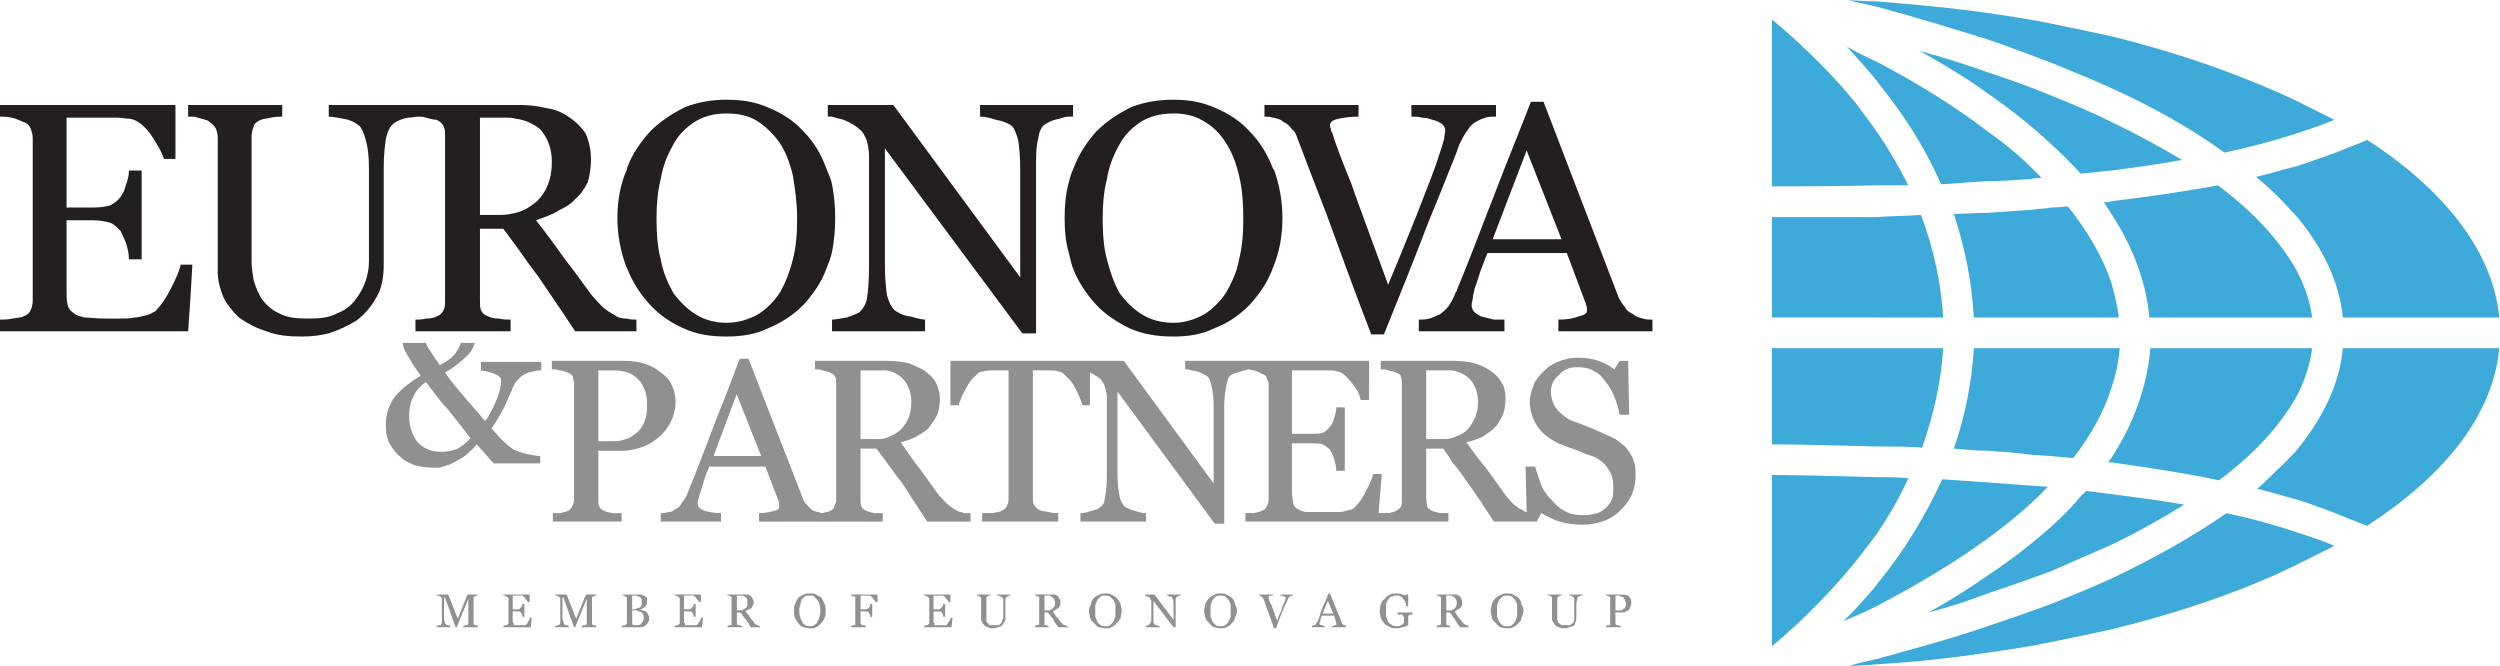 <?xml version="1.0" encoding="UTF-8" standalone="no"?>
<svg
   xmlns:dc="http://purl.org/dc/elements/1.1/"
   xmlns:cc="http://creativecommons.org/ns#"
   xmlns:rdf="http://www.w3.org/1999/02/22-rdf-syntax-ns#"
   xmlns:svg="http://www.w3.org/2000/svg"
   xmlns="http://www.w3.org/2000/svg"
   xmlns:sodipodi="http://sodipodi.sourceforge.net/DTD/sodipodi-0.dtd"
   xmlns:inkscape="http://www.inkscape.org/namespaces/inkscape"
   inkscape:version="1.0 (4035a4fb49, 2020-05-01)"
   sodipodi:docname="enp-color.svg"
   viewBox="0 0 697.701 185.936"
   height="185.936"
   width="697.701"
   xml:space="preserve"
   id="svg1598"
   version="1.1"><defs
     id="defs1602"><clipPath
       id="clipPath1614"
       clipPathUnits="userSpaceOnUse"><path
         id="path1612"
         d="M 0,0 H 595.276 V 419.528 H 0 Z" /></clipPath></defs><sodipodi:namedview
     inkscape:current-layer="g1606"
     inkscape:window-maximized="0"
     inkscape:window-y="0"
     inkscape:window-x="0"
     inkscape:cy="89.195987"
     inkscape:cx="348.85068"
     inkscape:zoom="1.7853063"
     showgrid="false"
     id="namedview1600"
     inkscape:window-height="1363"
     inkscape:window-width="2338"
     inkscape:pageshadow="2"
     inkscape:pageopacity="0"
     guidetolerance="10"
     gridtolerance="10"
     objecttolerance="10"
     borderopacity="1"
     bordercolor="#666666"
     pagecolor="#ffffff" /><g
     transform="matrix(1.333,0,0,-1.333,-48,368.881)"
     inkscape:label="ENG_partners"
     inkscape:groupmode="layer"
     id="g1606"><g
       id="g1608"><g
         clip-path="url(#clipPath1614)"
         id="g1610"><path
           id="path1616"
           style="fill:#231f20;fill-opacity:1;fill-rule:nonzero;stroke:none"
           d="m 348.77,209.813 h 2.213 v -2.435 h -2.213 z m 0,13.945 h 15.272 l 3.986,-10.626 c 0,-0.221 0.22,-0.442 0.22,-0.884 v -0.665 c 0,-0.442 -0.663,-0.886 -1.771,-1.107 -1.106,-0.443 -2.435,-0.663 -4.205,-0.663 v -2.435 h 19.7 v 2.435 c -0.664,0 -1.327,0 -1.992,0.22 -0.886,0.222 -1.549,0.443 -1.992,0.886 -0.886,0.443 -1.549,0.886 -1.772,1.549 -0.442,0.443 -0.884,1.108 -1.326,1.994 l -15.718,40.949 h -2.655 c -2.214,-5.755 -4.87,-12.175 -7.747,-19.701 v -8.41 l 6.861,17.929 7.305,-18.593 H 348.77 Z m 0,30.988 h 0.443 v -2.435 h -0.443 z m 0,0 v -2.435 c -0.443,0 -1.107,0 -1.772,-0.22 -0.885,-0.222 -1.549,-0.664 -1.992,-0.886 -0.885,-0.443 -1.328,-1.106 -1.771,-1.77 -0.664,-0.885 -1.106,-1.771 -1.549,-2.657 -0.221,-0.443 -0.443,-1.108 -0.664,-1.771 v 9.739 z m 0,-19.036 v -8.41 l -0.223,-0.664 h 0.223 v -2.878 h -1.329 c -0.663,-1.551 -1.106,-2.877 -1.549,-3.985 -0.443,-1.327 -0.664,-2.213 -1.106,-3.321 -0.223,-0.885 -0.443,-1.77 -0.443,-2.435 -0.222,-0.441 -0.222,-0.885 -0.222,-1.327 0,-0.885 0.665,-1.549 1.992,-2.214 0.885,-0.221 1.771,-0.443 2.657,-0.663 v -2.435 h -7.748 v 8.633 c 2.435,5.755 4.87,12.395 7.748,19.699 m -7.748,19.036 v -9.739 c -1.328,-3.321 -3.32,-8.411 -5.976,-14.83 -2.877,-7.527 -5.977,-15.274 -9.298,-23.464 h -2.655 c -3.321,8.633 -6.419,17.045 -9.297,25.013 -3.1,7.97 -5.092,13.281 -6.198,16.159 -0.221,0.665 -0.443,1.328 -1.106,1.771 -0.443,0.663 -0.886,1.106 -1.772,1.549 -0.443,0.443 -1.106,0.664 -1.992,0.886 h -0.22 v 2.655 h 17.928 v -2.435 c -1.77,0 -3.099,-0.22 -4.205,-0.442 -1.106,-0.221 -1.771,-0.664 -1.771,-1.329 0,-0.221 0,-0.441 0.222,-0.884 0,-0.221 0,-0.443 0.22,-0.664 0.664,-2.214 1.992,-5.756 3.984,-10.626 1.772,-5.091 4.427,-12.173 7.748,-21.249 1.771,4.206 3.763,9.076 5.977,14.609 2.213,5.756 3.762,9.519 4.427,11.732 0.664,1.992 1.107,3.32 1.327,4.206 0,0.663 0.222,1.328 0.222,1.771 0,0.441 -0.222,0.884 -0.663,1.327 -0.665,0.443 -1.108,0.665 -1.994,0.886 -0.663,0.221 -1.327,0.443 -2.212,0.443 -0.664,0.22 -1.549,0.22 -2.215,0.22 v 2.435 z m 0,-38.735 c 0,-0.222 0,-0.222 -0.222,-0.444 -0.441,-1.105 -0.884,-1.991 -1.327,-2.656 -0.443,-0.663 -1.108,-1.328 -1.992,-1.992 -0.665,-0.222 -1.328,-0.664 -2.214,-0.886 -0.886,-0.22 -1.549,-0.22 -2.213,-0.22 v -2.435 h 7.968 z m -38.514,4.647 v 0 c 1.326,3.1 1.992,6.642 1.992,10.405 0,3.762 -0.666,7.082 -1.772,10.182 0,0 -0.22,0 -0.22,0.221 z m 0,34.088 v -2.655 c -0.665,0.22 -1.108,0.22 -1.772,0.22 v 2.435 z m 0,-13.28 c -1.108,2.877 -2.658,5.534 -4.87,7.747 -1.994,2.214 -4.428,3.762 -7.084,4.87 -2.878,1.328 -5.755,1.77 -8.854,1.77 v -2.878 c 2.213,0 4.427,-0.441 6.197,-1.548 1.994,-1.108 3.543,-2.657 4.649,-4.427 1.329,-1.993 2.214,-4.206 2.878,-7.083 0.663,-2.658 0.885,-5.756 0.885,-8.854 0,-3.321 -0.222,-5.978 -0.885,-8.633 -0.443,-2.657 -1.549,-4.87 -2.657,-6.863 -1.327,-1.991 -2.876,-3.54 -4.648,-4.648 -1.992,-1.106 -4.206,-1.771 -6.419,-1.771 v -2.877 c 3.099,0 5.976,0.442 8.632,1.77 2.878,1.107 5.092,2.656 7.306,4.87 1.992,2.214 3.762,4.649 4.87,7.747 z M 281.7,255.853 v -2.878 c -2.877,0 -5.092,-0.664 -6.861,-1.77 -1.994,-1.329 -3.543,-2.878 -4.649,-5.09 -1.107,-1.994 -1.992,-4.207 -2.435,-6.863 -0.664,-2.656 -0.886,-5.312 -0.886,-8.189 0,-3.321 0.222,-6.198 0.886,-8.633 0.663,-2.657 1.549,-5.092 2.655,-7.084 1.329,-1.77 2.878,-3.319 4.649,-4.427 1.772,-1.106 3.984,-1.771 6.641,-1.771 v -2.877 c -3.32,0 -6.42,0.442 -9.296,1.77 -2.657,1.329 -5.092,2.878 -7.084,5.091 -1.992,2.214 -3.763,4.869 -4.87,7.969 -0.222,0.886 -0.443,1.77 -0.663,2.657 v 14.83 c 0.22,0.886 0.441,1.771 0.884,2.657 1.108,3.098 2.877,5.755 4.87,7.968 2.214,2.214 4.649,3.762 7.304,5.092 2.878,1.106 5.755,1.548 8.855,1.548 m -21.913,-3.542 h 0.884 v 2.435 h -0.884 z m 0,2.435 v -2.435 c -0.665,0 -1.329,-0.22 -1.994,-0.442 -1.327,-0.221 -2.213,-0.664 -2.876,-1.107 -0.886,-0.443 -1.328,-1.549 -1.551,-3.098 -0.442,-1.549 -0.442,-3.543 -0.442,-5.978 v -34.751 h -2.877 l -28.776,38.735 v -24.347 c 0,-2.877 0.222,-4.871 0.442,-6.42 0.443,-1.549 0.886,-2.435 1.549,-3.098 0.665,-0.443 1.551,-1.108 3.321,-1.329 1.549,-0.443 2.657,-0.663 3.1,-0.663 v -2.435 h -19.48 v 2.435 c 0.665,0 1.55,0.22 3.099,0.442 1.329,0.442 2.213,0.886 2.656,1.107 0.665,0.665 1.329,1.549 1.549,2.877 0.222,1.328 0.443,3.542 0.443,6.642 v 23.24 c 0,1.108 -0.221,2.214 -0.443,3.1 -0.441,1.106 -0.884,1.992 -1.549,2.435 -0.664,0.663 -1.77,1.327 -3.321,1.992 -0.884,0.221 -1.769,0.443 -2.434,0.663 v 2.435 h 12.839 l 26.562,-36.08 v 22.579 c 0,2.656 -0.222,4.87 -0.442,6.197 -0.443,1.55 -0.886,2.657 -1.551,3.098 -0.664,0.443 -1.77,0.887 -3.099,1.108 -1.328,0.443 -2.434,0.663 -3.32,0.663 v 2.435 z m 0,-16.158 c -0.665,-2.435 -0.886,-4.87 -0.886,-7.525 0,-2.657 0.221,-5.092 0.886,-7.305 z m -49.584,-14.609 c 0.442,2.214 0.665,4.648 0.665,7.084 0,2.435 -0.223,4.868 -0.665,7.082 z m 0,28.332 h -0.884 v 2.435 h 0.884 z m 0,-14.166 c -0.221,1.107 -0.664,1.992 -1.107,3.1 -1.106,3.098 -2.655,5.755 -4.87,7.968 -1.991,2.214 -4.426,3.762 -7.082,4.87 -2.877,1.328 -5.755,1.77 -9.076,1.77 v -2.878 c 2.435,0 4.648,-0.441 6.419,-1.548 1.771,-1.108 3.321,-2.657 4.649,-4.427 1.327,-1.993 2.213,-4.206 2.878,-7.083 0.441,-2.658 0.884,-5.756 0.884,-8.854 0,-3.321 -0.221,-5.978 -0.884,-8.633 -0.665,-2.657 -1.551,-4.87 -2.657,-6.863 -1.329,-1.991 -2.878,-3.54 -4.648,-4.648 -1.993,-1.106 -4.206,-1.771 -6.641,-1.771 v -2.877 c 3.099,0 6.199,0.442 8.854,1.77 2.657,1.107 5.092,2.656 7.304,4.87 1.993,2.214 3.764,4.649 4.87,7.747 0.443,1.108 0.886,2.213 1.107,3.321 z m -40.95,-30.767 h -1.992 v 2.655 c 0.663,-0.22 1.328,-0.22 1.992,-0.22 z m 18.815,48.475 v 0 c -2.877,0 -5.755,-0.442 -8.633,-1.548 -2.655,-1.33 -5.09,-2.878 -7.304,-5.092 -1.992,-2.213 -3.764,-4.647 -4.87,-7.747 v -20.808 c 1.106,-2.877 2.656,-5.312 4.649,-7.526 1.992,-2.213 4.205,-3.762 7.082,-5.091 2.878,-1.328 5.756,-1.77 9.076,-1.77 v 2.877 c -2.435,0 -4.649,0.665 -6.419,1.771 -1.771,1.108 -3.32,2.657 -4.649,4.427 -1.106,1.992 -2.214,4.427 -2.655,7.084 -0.665,2.435 -0.886,5.312 -0.886,8.633 0,2.877 0.221,5.533 0.886,8.189 0.441,2.656 1.327,4.869 2.435,6.863 1.106,2.212 2.655,3.761 4.647,5.09 1.772,1.106 3.984,1.77 6.641,1.77 z m -20.807,-48.475 h -10.846 c -2.877,4.427 -5.534,8.189 -7.747,11.51 -1.551,1.993 -3.1,4.205 -4.649,6.418 v 6.863 c 1.771,0.443 3.098,1.329 4.427,2.435 1.992,1.992 3.1,4.648 3.1,8.19 0,2.876 -0.886,5.091 -2.435,6.862 -1.329,1.106 -3.1,1.992 -5.092,2.213 v 2.877 h 0.885 c 1.993,0 3.764,-0.221 5.534,-0.663 1.771,-0.221 3.32,-0.886 4.869,-1.992 1.329,-0.886 2.435,-1.992 3.321,-3.321 0.665,-1.549 1.106,-3.32 1.106,-5.312 0,-1.772 -0.22,-3.321 -0.663,-4.87 -0.664,-1.329 -1.549,-2.657 -2.656,-3.541 -0.885,-1.107 -2.214,-1.772 -3.542,-2.435 -1.327,-0.886 -2.878,-1.328 -4.648,-1.993 2.435,-3.099 4.205,-5.534 5.755,-7.748 1.55,-1.99 3.542,-4.648 5.754,-7.746 1.108,-1.328 1.994,-2.214 2.657,-2.877 0.886,-0.665 1.549,-1.107 2.435,-1.551 0.443,-0.442 1.329,-0.664 2.214,-0.664 h 0.221 z m 0,34.088 v -0.221 c -1.328,-2.879 -1.992,-6.42 -1.992,-10.182 0,-3.543 0.664,-6.863 1.771,-9.962 0,-0.22 0.221,-0.22 0.221,-0.443 z m -23.242,-16.16 c -0.886,1.108 -1.771,2.436 -2.656,3.543 h -4.869 v -15.052 c 0,-0.886 0,-1.549 0.22,-1.992 0.221,-0.664 0.886,-1.108 1.55,-1.329 0.442,-0.221 1.107,-0.443 2.214,-0.443 0.885,-0.22 1.77,-0.22 2.435,-0.22 v -2.435 h -19.922 v 2.435 c 0.443,0 1.327,0 2.213,0.22 1.108,0 1.771,0.222 2.214,0.443 0.663,0.221 1.106,0.665 1.328,1.107 0.443,0.665 0.443,1.328 0.443,2.214 v 34.308 c 0,0.887 0,1.551 -0.222,1.994 -0.221,0.663 -0.664,1.106 -1.549,1.549 -0.665,0 -1.329,0.221 -2.214,0.443 -0.664,0.22 -1.107,0.22 -1.77,0.22 -0.443,0 -1.108,-0.22 -1.992,-0.22 -1.329,-0.222 -2.214,-0.664 -2.878,-1.108 -0.886,-0.664 -1.328,-1.548 -1.771,-3.319 -0.221,-1.549 -0.443,-3.543 -0.443,-5.756 v -20.585 c 0,-2.657 -0.443,-5.091 -1.549,-6.861 -1.107,-1.994 -2.435,-3.543 -4.206,-4.872 -1.77,-1.106 -3.764,-1.991 -5.756,-2.655 -1.77,-0.443 -3.762,-0.664 -5.533,-0.664 -2.878,0 -5.312,0.221 -7.527,1.107 -2.212,0.663 -4.204,1.77 -5.754,2.877 -1.328,1.328 -2.657,2.877 -3.32,4.427 -0.665,1.77 -1.108,3.319 -1.108,5.091 v 28.112 c 0,0.885 -0.22,1.55 -0.441,1.991 -0.222,0.443 -0.665,0.886 -1.551,1.551 -0.443,0.221 -1.327,0.442 -2.213,0.664 -0.443,0.22 -1.106,0.22 -1.549,0.22 v 2.435 H 95.1 v -2.435 c -0.664,0 -1.327,0 -2.435,-0.22 -0.886,-0.222 -1.549,-0.222 -1.992,-0.443 -0.663,-0.221 -1.328,-0.665 -1.549,-1.329 -0.221,-0.663 -0.443,-1.327 -0.443,-1.992 v -26.34 c 0,-1.329 0.222,-2.656 0.443,-3.986 0.443,-1.327 0.886,-2.655 1.771,-3.984 0.884,-1.106 1.992,-2.212 3.541,-2.876 1.549,-0.886 3.542,-1.108 6.198,-1.108 2.435,0 4.427,0.222 5.977,1.108 1.771,0.664 3.098,1.77 3.984,3.098 0.885,1.107 1.549,2.435 1.992,3.762 0.443,1.33 0.664,2.657 0.664,3.986 v 19.479 c 0,2.435 -0.221,4.426 -0.664,5.976 -0.443,1.55 -0.885,2.657 -1.55,3.098 -0.885,0.665 -1.771,1.108 -3.098,1.329 -1.328,0.222 -2.435,0.442 -3.1,0.442 v 2.435 h 18.152 1.106 19.922 v -2.877 c -0.664,0.222 -1.329,0.222 -1.992,0.222 h -5.533 v -20.365 h 4.204 c 1.329,0 2.215,0.221 3.321,0.443 z m -68.176,-11.509 0.443,7.526 h -0.443 z m 0,38.514 H 75.4 v 2.435 h 0.443 z m 0,-30.988 h -1.992 c -0.222,-1.107 -0.886,-2.657 -1.993,-4.871 -1.107,-2.213 -2.213,-3.762 -3.319,-4.869 -0.443,-0.221 -1.108,-0.664 -1.994,-0.886 -0.884,-0.221 -1.77,-0.442 -2.435,-0.442 -0.884,-0.222 -1.992,-0.222 -3.098,-0.222 h -2.878 c -1.992,0 -3.32,0.222 -4.426,0.222 -0.886,0.221 -1.772,0.442 -2.215,0.886 -0.663,0.442 -1.106,0.886 -1.327,1.77 -0.222,0.886 -0.222,1.992 -0.222,3.321 v 14.387 h 5.313 c 1.549,0 2.657,-0.221 3.542,-0.442 0.884,-0.222 1.549,-0.886 2.435,-1.771 0.221,-0.443 0.664,-1.329 1.107,-2.435 0.442,-1.328 0.663,-2.435 0.663,-3.541 h 2.657 v 18.593 h -2.657 c 0,-0.886 -0.221,-1.992 -0.663,-3.099 -0.223,-1.107 -0.665,-1.771 -1.107,-2.434 -0.665,-0.886 -1.328,-1.329 -2.214,-1.772 -0.663,-0.22 -1.992,-0.443 -3.763,-0.443 h -5.313 v 18.816 h 7.527 3.098 c 1.107,0 1.772,-0.222 2.657,-0.222 1.327,-0.221 2.656,-1.107 4.205,-3.099 1.328,-1.992 2.435,-3.763 2.878,-5.312 h 2.435 v 11.288 H 36 v -2.435 c 0.663,0 1.549,0 2.435,-0.22 1.106,-0.222 1.77,-0.664 2.435,-0.886 0.884,-0.222 1.327,-0.886 1.549,-1.329 0.221,-0.663 0.443,-1.326 0.443,-1.991 v -34.088 c 0,-0.886 -0.222,-1.549 -0.443,-1.992 -0.222,-0.664 -0.886,-1.108 -1.549,-1.329 -0.223,-0.221 -1.108,-0.221 -2.214,-0.443 -1.107,-0.22 -1.993,-0.22 -2.656,-0.22 v -2.435 h 39.4 l 0.443,6.419 z" /><path
           id="path1618"
           style="fill:#918f90;fill-opacity:1;fill-rule:nonzero;stroke:none"
           d="m 314.017,147.834 v 0.443 h 1.108 l -1.108,2.656 v 1.328 l 0.222,0.222 h 0.221 l 2.434,-5.978 c 0,-0.221 0,-0.221 0.223,-0.441 l 0.22,-0.222 h 0.222 c 0.221,0 0.221,-0.222 0.221,-0.222 v -0.221 h -2.878 v 0.221 c 0.223,0 0.443,0.222 0.664,0.222 0.222,0 0.222,0 0.222,0.222 v 0.22 l -0.443,1.55 z m 0,4.427 v -1.328 l -1.107,-2.656 h 1.107 v -0.443 h -1.327 c 0,-0.222 0,-0.443 -0.222,-0.664 v -0.443 c 0,-0.222 -0.221,-0.222 -0.221,-0.443 v -0.22 c 0,0 0.221,-0.222 0.443,-0.222 0.22,0 0.441,-0.222 0.663,-0.222 v -0.221 h -2.657 v 0.221 l 0.222,0.222 h 0.443 c 0,0.222 0.221,0.222 0.221,0.442 l 0.222,0.221 c 0.443,0.886 0.664,1.994 1.106,3.1 0.443,0.886 0.886,1.77 1.107,2.656 m -22.577,-7.084 v 0.443 c 0.443,0 0.663,0 1.106,0.222 0.221,0.222 0.443,0.442 0.664,0.663 0.222,0.443 0.222,0.665 0.442,1.107 v 1.328 1.328 c -0.22,0.223 -0.22,0.665 -0.442,0.886 -0.221,0.221 -0.443,0.443 -0.664,0.664 -0.443,0.222 -0.663,0.222 -1.106,0.222 v 0.443 c 0.663,0 1.106,0 1.327,-0.222 0.443,-0.221 0.885,-0.443 1.108,-0.664 0.442,-0.443 0.663,-0.886 0.663,-1.329 0.222,-0.442 0.443,-0.885 0.443,-1.328 0,-0.663 -0.221,-1.106 -0.443,-1.549 0,-0.443 -0.221,-0.886 -0.663,-1.107 -0.223,-0.442 -0.665,-0.664 -1.108,-0.885 -0.442,-0.222 -0.664,-0.222 -1.327,-0.222 m 15.272,6.863 h -0.443 c 0,-0.222 -0.22,-0.222 -0.22,-0.222 -0.222,0 -0.222,-0.221 -0.222,-0.221 -0.221,-0.222 -0.221,-0.222 -0.221,-0.443 -0.221,-0.443 -0.664,-1.328 -1.106,-2.435 -0.443,-1.107 -0.886,-2.214 -1.329,-3.542 h -0.443 c -0.443,1.328 -0.885,2.657 -1.328,3.763 -0.443,1.108 -0.664,1.993 -0.886,2.435 0,0 0,0.222 -0.221,0.222 0,0 0,0.221 -0.22,0.221 l -0.223,0.222 h -0.22 v 0.221 h 2.878 v -0.221 h -0.665 l -0.221,-0.222 v -0.221 c 0,-0.443 0.221,-0.886 0.663,-1.771 0.223,-0.664 0.664,-1.77 1.107,-3.099 0.222,0.664 0.442,1.329 0.885,2.213 0.223,0.886 0.443,1.328 0.665,1.771 0,0.222 0.221,0.443 0.221,0.664 v 0.222 c 0,0 0,0.221 -0.221,0.221 h -0.222 l -0.22,0.222 h -0.443 v 0.221 h 2.655 z m -15.272,0.443 v -0.443 c -0.223,0 -0.665,0 -0.886,-0.222 -0.222,-0.221 -0.443,-0.443 -0.663,-0.664 -0.223,-0.443 -0.223,-0.663 -0.443,-1.106 v -1.108 -1.328 c 0.22,-0.442 0.22,-0.664 0.443,-1.107 0.22,-0.221 0.441,-0.441 0.663,-0.663 0.221,-0.222 0.663,-0.222 0.886,-0.222 v -0.443 c -0.443,0 -0.886,0.222 -1.329,0.222 -0.22,0.221 -0.663,0.443 -0.885,0.885 -0.443,0.221 -0.664,0.664 -0.886,1.107 0,0.443 -0.221,0.886 -0.221,1.549 0,0.443 0.221,0.886 0.221,1.328 0.222,0.443 0.443,0.886 0.886,1.329 0.222,0.221 0.665,0.443 1.106,0.664 0.222,0.222 0.665,0.222 1.108,0.222 m -23.906,-7.306 v 0.443 c 0.221,0 0.664,0 0.884,0.222 0.222,0.222 0.443,0.442 0.665,0.663 0.221,0.443 0.221,0.665 0.443,1.107 v 1.328 1.328 c -0.222,0.223 -0.222,0.665 -0.443,0.886 -0.222,0.221 -0.443,0.443 -0.665,0.664 -0.22,0.222 -0.663,0.222 -0.884,0.222 v 0.443 c 0.441,0 0.884,0 1.106,-0.222 0.443,-0.221 0.886,-0.443 1.107,-0.664 0.443,-0.443 0.663,-0.886 0.885,-1.329 0,-0.442 0.221,-0.885 0.221,-1.328 0,-0.663 -0.221,-1.106 -0.221,-1.549 -0.222,-0.443 -0.442,-0.886 -0.885,-1.107 -0.221,-0.442 -0.664,-0.664 -1.107,-0.885 -0.222,-0.222 -0.665,-0.222 -1.106,-0.222 m 15.715,6.863 h -0.442 c -0.221,-0.222 -0.221,-0.222 -0.443,-0.222 0,-0.221 -0.221,-0.221 -0.221,-0.443 v -0.884 -5.092 H 281.7 l -4.206,5.534 v -3.542 -0.886 c 0,-0.221 0.222,-0.441 0.222,-0.441 0.221,-0.222 0.221,-0.222 0.442,-0.222 0.222,0 0.442,-0.222 0.665,-0.222 v -0.221 h -2.878 v 0.221 c 0,0 0.22,0.222 0.443,0.222 0.22,0 0.22,0 0.22,0.222 0.223,0 0.223,0.22 0.223,0.22 0.22,0.221 0.22,0.664 0.22,1.107 v 3.32 c 0,0.222 0,0.443 -0.22,0.443 0,0.221 0,0.443 -0.223,0.443 0,0.221 -0.22,0.221 -0.443,0.221 -0.22,0.222 -0.22,0.222 -0.442,0.222 v 0.221 h 1.993 l 3.984,-5.313 v 3.32 c 0,0.443 0,0.886 -0.222,1.107 0,0.222 0,0.222 -0.221,0.443 h -0.442 c -0.222,0.222 -0.222,0.222 -0.443,0.222 v 0.221 h 2.877 z m -15.715,0.443 v -0.443 c -0.443,0 -0.886,0 -1.108,-0.222 -0.22,-0.221 -0.443,-0.443 -0.663,-0.664 -0.222,-0.443 -0.222,-0.663 -0.443,-1.106 v -1.108 -1.328 c 0.221,-0.442 0.221,-0.664 0.443,-1.107 0.22,-0.221 0.443,-0.441 0.663,-0.663 0.222,-0.222 0.665,-0.222 1.108,-0.222 v -0.443 c -0.665,0 -1.108,0.222 -1.551,0.222 -0.22,0.221 -0.663,0.443 -0.885,0.885 -0.442,0.221 -0.664,0.664 -0.884,1.107 0,0.443 -0.223,0.886 -0.223,1.549 0,0.443 0.223,0.886 0.443,1.328 0,0.443 0.222,0.886 0.664,1.329 0.222,0.221 0.665,0.443 1.108,0.664 0.442,0.222 0.885,0.222 1.328,0.222 m -11.733,-4.427 v 0.884 c 0.222,0.222 0.443,0.222 0.665,0.443 0.221,0.222 0.443,0.665 0.443,1.108 0,0.442 -0.222,0.884 -0.443,1.106 -0.222,0.221 -0.443,0.221 -0.665,0.443 v 0.221 h 0.886 c 0.222,0 0.443,-0.221 0.665,-0.221 0.221,-0.222 0.441,-0.443 0.441,-0.665 0.222,-0.221 0.222,-0.442 0.222,-0.664 v -0.663 c -0.222,-0.222 -0.222,-0.443 -0.442,-0.665 -0.221,0 -0.221,-0.221 -0.443,-0.221 -0.221,-0.222 -0.443,-0.222 -0.664,-0.443 0.221,-0.442 0.443,-0.663 0.664,-1.107 0.443,-0.221 0.663,-0.664 0.885,-1.107 0.221,-0.221 0.443,-0.221 0.443,-0.441 0.221,0 0.221,-0.222 0.443,-0.222 h 0.221 c 0.222,-0.222 0.222,-0.222 0.442,-0.222 v -0.221 h -1.991 c -0.443,0.665 -0.886,1.106 -1.107,1.771 -0.222,0.221 -0.443,0.442 -0.665,0.886 m 0,4.205 v -0.221 h -0.443 -0.663 v -3.1 h 0.663 0.443 v -0.884 c -0.221,0.221 -0.221,0.221 -0.443,0.443 h -0.663 v -2.215 -0.22 c 0,-0.222 0,-0.222 0.222,-0.222 h 0.221 c 0.22,-0.222 0.442,-0.222 0.442,-0.222 v -0.221 h -2.877 v 0.221 l 0.221,0.222 h 0.442 l 0.223,0.222 v 0.22 5.091 0.222 c 0,0.221 -0.223,0.221 -0.223,0.221 -0.22,0 -0.22,0.222 -0.442,0.222 h -0.221 v 0.221 z m -50.246,-7.084 v 0.443 c 0.443,0 0.664,0 0.886,0.222 0.443,0.222 0.663,0.442 0.663,0.663 0.221,0.443 0.443,0.665 0.443,1.107 0.221,0.444 0.221,0.887 0.221,1.328 0,0.443 0,0.886 -0.221,1.328 0,0.223 -0.222,0.665 -0.443,0.886 -0.22,0.221 -0.443,0.443 -0.663,0.664 -0.222,0.222 -0.443,0.222 -0.886,0.222 v 0.443 c 0.443,0 0.886,0 1.329,-0.222 0.441,-0.221 0.663,-0.443 1.106,-0.664 0.22,-0.443 0.443,-0.886 0.663,-1.329 0.223,-0.442 0.223,-0.885 0.223,-1.328 0,-0.663 0,-1.106 -0.223,-1.549 -0.22,-0.443 -0.443,-0.886 -0.663,-1.107 -0.443,-0.442 -0.665,-0.664 -1.106,-0.885 -0.443,-0.222 -0.886,-0.222 -1.329,-0.222 m 14.166,5.534 h -0.443 c 0,0.222 -0.22,0.443 -0.442,0.664 -0.221,0.443 -0.443,0.443 -0.664,0.665 h -0.222 -0.663 -1.107 v -2.878 h 0.886 0.441 c 0.222,0.221 0.222,0.221 0.443,0.221 0,0.222 0,0.222 0.222,0.443 v 0.442 h 0.443 v -2.656 h -0.443 v 0.444 c -0.222,0.221 -0.222,0.221 -0.222,0.443 -0.221,0 -0.221,0.22 -0.443,0.22 h -0.441 -0.886 v -2.435 -0.22 c 0.221,0 0.221,-0.222 0.221,-0.222 h 0.443 c 0.222,0 0.222,-0.222 0.443,-0.222 v -0.221 h -3.099 v 0.221 c 0,0 0.221,0 0.443,0.222 h 0.221 c 0.22,0 0.22,0 0.22,0.222 v 0.22 5.091 0.222 c 0,0.221 0,0.221 -0.22,0.221 0,0 -0.221,0 -0.443,0.222 h -0.221 v 0.221 h 5.533 z m 15.716,-3.32 -0.221,-1.992 h -5.755 v 0.221 c 0.222,0 0.222,0.222 0.443,0.222 h 0.22 c 0.222,0 0.222,0 0.222,0.222 0.221,0 0.221,0.22 0.221,0.22 v 5.091 c 0,0 0,0.222 -0.221,0.222 0,0.221 0,0.221 -0.222,0.221 0,0 -0.22,0 -0.22,0.222 h -0.443 v 0.221 h 5.533 v -1.55 h -0.441 c 0,0.222 -0.223,0.443 -0.443,0.664 -0.222,0.443 -0.443,0.443 -0.665,0.665 h -0.221 -0.665 -1.106 v -2.878 h 0.885 0.443 c 0.221,0.221 0.221,0.221 0.443,0.443 0,0 0,0.221 0.221,0.221 v 0.442 h 0.443 v -2.656 h -0.443 v 0.444 c -0.221,0.221 -0.221,0.443 -0.221,0.443 -0.222,0 -0.222,0.22 -0.443,0.22 h -0.443 -0.885 v -1.992 c 0,-0.222 0,-0.443 0.222,-0.443 v -0.442 h 0.443 0.663 0.443 0.443 0.443 c 0,0 0.22,0 0.22,0.222 0,0 0.223,0.441 0.443,0.663 0.221,0.221 0.221,0.443 0.221,0.664 z m 12.174,4.649 h -0.441 c 0,-0.222 -0.223,-0.222 -0.443,-0.222 0,0 0,-0.221 -0.222,-0.443 v -0.884 -3.1 c 0,-0.443 0,-0.664 -0.221,-0.886 -0.222,-0.441 -0.443,-0.663 -0.665,-0.885 -0.221,0 -0.443,-0.221 -0.884,-0.221 -0.223,-0.222 -0.443,-0.222 -0.665,-0.222 -0.443,0 -0.886,0 -1.107,0.222 -0.442,0 -0.663,0.221 -0.885,0.443 -0.221,0.222 -0.443,0.442 -0.443,0.663 -0.221,0.222 -0.221,0.443 -0.221,0.665 v 4.205 0.222 l -0.222,0.221 c -0.221,0 -0.221,0.222 -0.443,0.222 h -0.22 v 0.221 h 2.877 v -0.221 h -0.443 l -0.222,-0.222 c -0.22,0 -0.22,0 -0.22,-0.221 v -0.222 -3.763 -0.664 c 0,-0.221 0,-0.443 0.22,-0.664 0.222,0 0.222,-0.22 0.443,-0.442 h 0.886 1.106 c 0.222,0.222 0.443,0.442 0.443,0.442 0.222,0.221 0.222,0.443 0.222,0.664 0.221,0.222 0.221,0.443 0.221,0.664 v 2.879 0.884 c -0.221,0.222 -0.221,0.222 -0.443,0.443 0,0 -0.221,0 -0.443,0.222 h -0.441 v 0.221 h 2.876 z m -42.056,0.443 v -0.443 c -0.443,0 -0.665,0 -1.106,-0.222 -0.223,-0.221 -0.443,-0.443 -0.665,-0.664 0,-0.443 -0.221,-0.663 -0.221,-1.106 -0.222,-0.443 -0.222,-0.665 -0.222,-1.108 0,-0.663 0,-0.884 0.222,-1.328 0,-0.442 0.221,-0.664 0.443,-1.107 0,-0.221 0.22,-0.441 0.663,-0.663 0.221,-0.222 0.443,-0.222 0.886,-0.222 v -0.443 c -0.443,0 -0.886,0.222 -1.329,0.222 -0.442,0.221 -0.885,0.443 -1.106,0.885 -0.222,0.221 -0.443,0.664 -0.665,1.107 -0.22,0.443 -0.22,0.886 -0.22,1.549 0,0.443 0,0.886 0.22,1.328 0.222,0.443 0.443,0.886 0.665,1.329 0.443,0.221 0.664,0.443 1.106,0.664 0.443,0.222 0.886,0.222 1.329,0.222 m -14.166,-4.427 v 0.884 c 0.22,0.222 0.443,0.222 0.663,0.443 0.443,0.222 0.443,0.665 0.443,1.108 0,0.442 0,0.884 -0.222,1.106 -0.221,0.221 -0.441,0.221 -0.884,0.443 v 0.221 h 0.22 0.886 c 0.221,0 0.443,-0.221 0.664,-0.221 0.222,-0.222 0.222,-0.443 0.443,-0.665 0,-0.221 0.222,-0.442 0.222,-0.664 0,-0.22 0,-0.443 -0.222,-0.663 0,-0.222 -0.221,-0.443 -0.221,-0.665 -0.222,0 -0.443,-0.221 -0.665,-0.221 -0.221,-0.222 -0.443,-0.222 -0.664,-0.443 0.443,-0.442 0.664,-0.663 0.886,-1.107 0.221,-0.221 0.443,-0.664 0.886,-1.107 0,-0.221 0.22,-0.221 0.22,-0.441 0.223,0 0.443,-0.222 0.443,-0.222 h 0.222 c 0.221,-0.222 0.442,-0.222 0.442,-0.222 v -0.221 h -1.992 c -0.221,0.665 -0.664,1.106 -1.107,1.771 -0.22,0.221 -0.443,0.442 -0.663,0.886 m 0,4.205 v -0.221 h -0.222 -0.886 v -3.1 h 0.665 0.443 v -0.884 c 0,0.221 -0.222,0.221 -0.443,0.443 h -0.665 v -2.215 -0.22 l 0.222,-0.222 h 0.443 c 0,-0.222 0.221,-0.222 0.443,-0.222 v -0.221 h -3.1 v 0.221 c 0.222,0 0.222,0.222 0.443,0.222 h 0.222 c 0.221,0 0.221,0 0.221,0.222 v 0.22 5.091 0.222 c 0,0.221 0,0.221 -0.221,0.221 l -0.222,0.222 h -0.443 v 0.221 z m -22.136,-6.862 v 0.443 c 0.443,0 0.886,0 1.106,0.442 0.223,0.221 0.443,0.664 0.443,1.107 0,0.443 -0.22,0.886 -0.443,1.108 -0.22,0.22 -0.663,0.22 -1.106,0.441 v 0.443 h 0.222 c 0.221,0 0.442,0.222 0.664,0.222 0,0.221 0.22,0.443 0.22,0.443 v 0.663 c 0,0.443 0,0.664 -0.22,0.886 -0.222,0.221 -0.443,0.221 -0.886,0.443 v 0.221 h 0.222 0.664 c 0.22,0 0.443,-0.221 0.663,-0.221 0.222,-0.222 0.443,-0.222 0.665,-0.443 v -0.664 -0.665 c -0.222,-0.22 -0.222,-0.442 -0.443,-0.663 -0.222,0 -0.222,-0.222 -0.442,-0.222 -0.223,-0.221 -0.443,-0.221 -0.665,-0.221 0.222,0 0.442,-0.222 0.665,-0.222 0.22,0 0.442,-0.221 0.663,-0.221 0.222,-0.22 0.443,-0.442 0.443,-0.663 0.222,-0.222 0.222,-0.444 0.222,-0.886 0,-0.222 0,-0.443 -0.222,-0.665 0,-0.221 -0.221,-0.441 -0.443,-0.663 -0.221,-0.222 -0.443,-0.222 -0.886,-0.443 h -0.884 z m 13.946,1.992 -0.223,-1.992 h -5.755 v 0.221 c 0.222,0 0.222,0.222 0.443,0.222 h 0.222 c 0.221,0 0.221,0 0.221,0.222 0.222,0 0.222,0.22 0.222,0.22 v 5.091 c 0,0 0,0.222 -0.222,0.222 0,0.221 0,0.221 -0.221,0.221 0,0 -0.222,0 -0.222,0.222 h -0.443 v 0.221 h 5.535 v -1.55 h -0.443 c 0,0.222 -0.222,0.443 -0.443,0.664 -0.221,0.443 -0.443,0.443 -0.663,0.665 h -0.443 -0.443 -1.106 v -2.878 h 0.884 0.442 c 0.223,0.221 0.223,0.221 0.444,0.443 0,0 0,0.221 0.222,0.221 v 0.442 h 0.442 v -2.656 h -0.442 v 0.444 c -0.222,0.221 -0.222,0.443 -0.222,0.443 -0.221,0 -0.221,0.22 -0.444,0.22 h -0.442 -0.884 v -1.992 c 0,-0.222 0,-0.443 0.22,-0.443 v -0.442 h 0.443 0.663 0.444 0.442 0.222 c 0.221,0 0.221,0 0.442,0.222 0,0 0.222,0.441 0.443,0.663 0.222,0.221 0.222,0.443 0.222,0.664 z m -47.148,-1.992 h -3.1 v 0.221 c 0.222,0 0.222,0 0.443,0.222 h 0.443 l 0.222,0.222 v 0.22 5.091 l -2.435,-5.976 h -0.222 l -2.213,6.198 h -0.222 v -4.206 c 0,-0.443 0,-0.664 0.222,-0.886 0,-0.221 0,-0.441 0.221,-0.441 0,-0.222 0.221,-0.222 0.443,-0.222 0.22,0 0.22,-0.222 0.443,-0.222 v -0.221 h -2.878 v 0.221 c 0.22,0 0.22,0.222 0.443,0.222 h 0.442 c 0,0.222 0.221,0.442 0.221,0.442 v 1.107 3.542 0.442 c 0,0.222 -0.221,0.222 -0.221,0.443 -0.222,0 -0.222,0 -0.442,0.222 h -0.443 v 0.221 h 2.435 l 1.992,-5.091 1.771,4.427 c 0,0 0,0.221 0.221,0.443 v 0.221 h 2.214 v -0.221 h -0.222 c -0.221,0 -0.443,-0.222 -0.443,-0.222 0,0 -0.221,0 -0.221,-0.221 v -0.222 -5.091 -0.22 l 0.221,-0.222 h 0.443 l 0.222,-0.222 z m 33.202,6.862 v -0.221 h -0.221 -0.443 -0.222 v -2.878 h 0.443 c 0.222,0 0.443,0 0.443,0.221 v -0.443 h -0.221 -0.443 -0.222 v -2.656 c 0,-0.22 0,-0.22 0.222,-0.442 h 0.664 v -0.443 h -3.098 v 0.221 c 0.22,0 0.22,0.222 0.443,0.222 h 0.442 v 0.222 c 0.221,0 0.221,0.22 0.221,0.22 v 5.091 0.222 l -0.221,0.221 c -0.222,0 -0.222,0.222 -0.442,0.222 h -0.223 v 0.221 z m -21.914,-4.87 -0.222,-1.992 h -5.754 v 0.221 c 0.221,0 0.221,0.222 0.443,0.222 h 0.221 c 0.221,0 0.221,0 0.221,0.222 0.222,0 0.222,0.22 0.222,0.22 v 5.091 c 0,0 0,0.222 -0.222,0.222 0,0.221 0,0.221 -0.221,0.221 0,0 -0.221,0 -0.221,0.222 h -0.443 v 0.221 h 5.534 v -1.55 h -0.443 c 0,0.222 -0.221,0.443 -0.443,0.664 -0.221,0.443 -0.443,0.443 -0.663,0.665 h -0.223 -0.663 -1.107 v -2.878 h 0.886 0.441 c 0.222,0.221 0.222,0.221 0.443,0.443 0,0 0,0.221 0.223,0.221 v 0.442 h 0.442 v -2.656 h -0.442 v 0.444 c -0.223,0.221 -0.223,0.443 -0.223,0.443 -0.221,0 -0.221,0.22 -0.443,0.22 h -0.441 -0.886 v -1.992 c 0,-0.222 0,-0.443 0.221,-0.443 v -0.442 h 0.443 0.663 0.443 0.443 0.443 c 0,0 0.222,0 0.222,0.222 0.221,0 0.221,0.441 0.443,0.663 0.221,0.221 0.221,0.443 0.221,0.664 z m 13.503,-1.992 h -3.1 v 0.221 c 0.223,0 0.223,0 0.443,0.222 h 0.443 l 0.222,0.222 v 0.22 5.091 l -2.435,-5.976 h -0.222 l -2.213,6.198 h -0.222 v -4.206 c 0,-0.443 0.222,-0.664 0.222,-0.886 0,-0.221 0,-0.441 0.221,-0.441 0,-0.222 0.221,-0.222 0.443,-0.222 0.221,0 0.443,-0.222 0.443,-0.222 v -0.221 h -2.878 v 0.221 c 0.221,0 0.443,0.222 0.443,0.222 h 0.443 c 0,0.222 0.221,0.442 0.221,0.442 v 1.107 3.542 0.442 c 0,0.222 -0.221,0.222 -0.221,0.443 0,0 -0.222,0 -0.443,0.222 h -0.443 v 0.221 h 2.435 l 1.992,-5.091 1.771,4.427 c 0,0 0,0.221 0.221,0.443 v 0.221 h 2.214 v -0.221 h -0.222 c -0.221,0 -0.221,-0.222 -0.443,-0.222 0,0 -0.221,0 -0.221,-0.221 v -0.222 -5.091 -0.22 l 0.221,-0.222 h 0.443 l 0.222,-0.222 z" /><path
           id="path1620"
           style="fill:#918f90;fill-opacity:1;fill-rule:nonzero;stroke:none"
           d="m 375.332,148.499 v 0.441 h 0.221 c 0.221,0.222 0.443,0.443 0.663,0.443 0,0.222 0,0.443 0.223,0.443 v 0.665 c 0,0 0,0.22 -0.223,0.442 0,0.221 0,0.442 -0.22,0.442 0,0.222 -0.222,0.443 -0.443,0.443 h -0.221 v 0.443 c 0.664,0 1.327,0 1.77,-0.443 0.222,-0.221 0.443,-0.664 0.443,-1.107 0,-0.443 0,-0.663 -0.221,-1.106 0,-0.222 -0.222,-0.443 -0.443,-0.665 -0.222,-0.221 -0.665,-0.221 -0.885,-0.441 z m 0,3.762 v -0.443 c -0.222,0.222 -0.222,0.222 -0.442,0.222 h -0.666 v -3.1 h 0.443 0.665 v -0.441 h -0.222 -0.886 v -2.215 -0.22 l 0.223,-0.222 h 0.443 c 0.22,-0.222 0.22,-0.222 0.442,-0.222 v -0.221 h -3.1 v 0.221 c 0,0 0.223,0.222 0.443,0.222 h 0.222 c 0.221,0 0.221,0 0.221,0.222 v 0.22 5.091 0.222 c 0,0.221 0,0.221 -0.221,0.221 0,0 -0.222,0.222 -0.442,0.222 h -0.223 v 0.221 z m -23.907,-7.084 v 0.443 c 0.443,0 0.665,0 1.108,0.222 0.221,0.222 0.443,0.442 0.664,0.663 0.22,0.443 0.22,0.665 0.442,1.107 v 1.328 1.328 c -0.222,0.223 -0.222,0.665 -0.442,0.886 -0.221,0.221 -0.443,0.443 -0.664,0.664 -0.443,0.222 -0.665,0.222 -1.108,0.222 v 0.443 c 0.665,0 1.108,0 1.329,-0.222 0.443,-0.221 0.885,-0.443 1.106,-0.664 0.443,-0.443 0.665,-0.886 0.665,-1.329 0.221,-0.442 0.443,-0.885 0.443,-1.328 0,-0.663 -0.222,-1.106 -0.443,-1.549 0,-0.443 -0.222,-0.886 -0.665,-1.107 -0.221,-0.442 -0.663,-0.664 -1.106,-0.885 -0.443,-0.222 -0.664,-0.222 -1.329,-0.222 m 15.938,6.863 h -0.443 c -0.221,-0.222 -0.443,-0.222 -0.443,-0.222 -0.221,0 -0.221,-0.221 -0.221,-0.443 0,-0.221 -0.222,-0.664 -0.222,-0.884 v -3.1 c 0,-0.443 0,-0.664 -0.22,-0.886 0,-0.441 -0.221,-0.663 -0.443,-0.885 -0.443,0 -0.664,-0.221 -0.886,-0.221 -0.443,-0.222 -0.663,-0.222 -0.886,-0.222 -0.441,0 -0.884,0 -1.106,0.222 -0.221,0 -0.663,0.221 -0.886,0.443 -0.22,0.222 -0.22,0.442 -0.442,0.663 -0.221,0.222 -0.221,0.443 -0.221,0.665 v 4.205 0.222 c 0,0.221 -0.221,0.221 -0.221,0.221 l -0.222,0.222 h -0.443 v 0.221 h 2.878 v -0.221 h -0.221 c -0.222,0 -0.222,-0.222 -0.443,-0.222 0,0 -0.222,0 -0.222,-0.221 v -0.222 -3.763 -0.664 c 0,-0.221 0.222,-0.443 0.222,-0.664 0.221,0 0.443,-0.22 0.664,-0.442 h 0.886 0.885 c 0.221,0.222 0.443,0.442 0.664,0.442 0,0.221 0.222,0.443 0.222,0.664 v 0.664 2.879 0.884 c 0,0.222 -0.222,0.222 -0.222,0.443 -0.221,0 -0.221,0 -0.443,0.222 h -0.443 v 0.221 h 2.878 z m -15.938,0.443 v -0.443 c -0.22,0 -0.663,0 -0.884,-0.222 -0.222,-0.221 -0.443,-0.443 -0.665,-0.664 -0.221,-0.443 -0.221,-0.663 -0.443,-1.106 v -1.108 -1.328 c 0.222,-0.442 0.222,-0.664 0.443,-1.107 0.222,-0.221 0.443,-0.441 0.665,-0.663 0.221,-0.222 0.664,-0.222 0.884,-0.222 v -0.443 c -0.443,0 -0.884,0.222 -1.327,0.222 -0.222,0.221 -0.665,0.443 -0.886,0.885 -0.442,0.221 -0.665,0.664 -0.885,1.107 0,0.443 -0.222,0.886 -0.222,1.549 0,0.443 0.222,0.886 0.222,1.328 0.22,0.443 0.443,0.886 0.885,1.329 0.221,0.221 0.664,0.443 1.107,0.664 0.443,0.222 0.663,0.222 1.106,0.222 m -11.509,-4.427 v 0.884 c 0.221,0.222 0.443,0.222 0.663,0.443 0.221,0.222 0.443,0.665 0.443,1.108 0,0.442 -0.222,0.884 -0.443,1.106 -0.22,0.221 -0.442,0.221 -0.663,0.443 v 0.221 h 0.884 c 0.222,0 0.443,-0.221 0.665,-0.221 0.221,-0.222 0.443,-0.443 0.443,-0.665 0.221,-0.221 0.221,-0.442 0.221,-0.664 v -0.663 c -0.221,-0.222 -0.221,-0.443 -0.443,-0.665 -0.221,0 -0.221,-0.221 -0.443,-0.221 -0.221,-0.222 -0.443,-0.222 -0.664,-0.443 0.221,-0.442 0.443,-0.663 0.664,-1.107 0.222,-0.221 0.665,-0.664 0.886,-1.107 0.222,-0.221 0.222,-0.221 0.442,-0.441 0.223,0 0.223,-0.222 0.443,-0.222 h 0.221 l 0.222,-0.222 v -0.221 h -1.771 c -0.443,0.665 -0.886,1.106 -1.107,1.771 -0.22,0.221 -0.442,0.442 -0.663,0.886 m -8.19,0 h -0.223 -0.442 c 0,0 0,-0.222 -0.221,-0.222 v -0.443 -0.443 -0.884 -0.222 c -0.443,-0.222 -0.886,-0.443 -1.328,-0.443 -0.443,-0.222 -0.886,-0.222 -1.107,-0.222 -0.663,0 -0.886,0 -1.328,0.222 -0.443,0.221 -0.886,0.443 -1.107,0.665 -0.442,0.441 -0.663,0.884 -0.885,1.327 0,0.443 -0.221,0.886 -0.221,1.328 0,0.664 0.221,1.107 0.221,1.549 0.222,0.443 0.443,0.886 0.885,1.107 0.221,0.443 0.664,0.665 1.107,0.886 0.442,0.222 0.885,0.222 1.328,0.222 0.443,0 0.664,0 1.107,-0.222 0.222,0 0.442,0 0.665,-0.221 l 0.22,0.221 h 0.443 v -2.435 h -0.443 c 0,0.442 0,0.665 -0.22,0.885 0,0.222 -0.223,0.443 -0.443,0.664 0,0.222 -0.222,0.443 -0.443,0.443 -0.222,0.222 -0.665,0.222 -0.886,0.222 -0.443,0 -0.663,0 -0.886,-0.222 -0.442,0 -0.663,-0.221 -0.885,-0.664 -0.221,-0.221 -0.221,-0.443 -0.443,-0.886 v -1.328 -1.328 c 0.222,-0.442 0.222,-0.664 0.443,-1.107 0.222,-0.221 0.443,-0.441 0.885,-0.663 0.223,-0.222 0.664,-0.222 1.107,-0.222 0.222,0 0.443,0 0.665,0.222 0.221,0 0.443,0.222 0.443,0.222 0.22,0.22 0.22,0.441 0.22,0.441 v 0.443 0.443 c 0,0.221 0,0.221 -0.22,0.443 0,0 0,0.222 -0.222,0.222 h -0.443 -0.443 v 0.443 h 3.1 z m 8.19,4.205 v -0.221 h -0.443 -0.665 v -3.1 h 0.665 0.443 v -0.884 c -0.222,0.221 -0.222,0.221 -0.443,0.443 h -0.665 v -2.215 -0.22 c 0,-0.222 0,-0.222 0.222,-0.222 h 0.221 c 0.222,-0.222 0.443,-0.222 0.443,-0.222 v -0.221 h -2.878 v 0.221 l 0.222,0.222 h 0.443 l 0.221,0.222 v 0.22 5.091 0.222 c 0,0.221 -0.221,0.221 -0.221,0.221 -0.222,0 -0.222,0.222 -0.443,0.222 h -0.222 v 0.221 z" /><path
           id="path1622"
           style="fill:#3eaada;fill-opacity:1;fill-rule:nonzero;stroke:none"
           d="m 516.775,158.459 v 6.862 c 2.656,-0.886 5.534,-1.772 7.969,-2.878 -2.656,-1.328 -5.313,-2.656 -7.969,-3.984 m 0,13.723 v 10.182 c 5.756,7.084 9.077,14.167 9.74,21.473 h 32.761 c -1.329,-13.946 -11.29,-26.563 -27.669,-37.188 -1.329,0.443 -2.657,1.106 -2.878,1.106 -3.763,1.55 -7.747,3.1 -11.954,4.427 m 0,21.472 c 1.772,3.32 2.878,6.861 3.321,10.183 h -3.321 z m 0,16.601 v 9.961 c 1.772,-3.319 2.878,-6.64 3.321,-9.961 z m 0,21.251 c 5.756,-6.863 9.077,-14.168 9.74,-21.251 h 32.761 c -1.329,13.724 -11.29,26.562 -27.669,37.187 -1.551,-0.664 -3.1,-1.327 -3.321,-1.327 -3.542,-1.549 -7.526,-2.879 -11.511,-4.207 z m 0,17.264 v 6.862 c 2.656,-1.327 5.313,-2.657 7.969,-3.984 -2.656,-1.108 -5.313,-1.992 -7.969,-2.878 m 0,6.862 v -6.862 c -4.869,-1.549 -9.739,-2.878 -15.051,-3.984 -6.419,4.649 -14.389,9.297 -23.685,13.502 v 10.847 c 14.388,-3.542 27.448,-8.191 38.736,-13.503 m 0,-13.724 v -10.402 c -1.328,1.327 -2.656,2.876 -3.984,4.204 -1.328,1.329 -2.877,2.656 -4.426,3.986 2.877,0.663 5.533,1.549 8.41,2.212 m 0,-21.692 c -1.991,3.542 -4.869,7.304 -8.41,10.847 -2.435,2.435 -5.092,4.647 -7.97,6.861 -7.304,-1.328 -14.83,-2.434 -22.356,-3.32 v -2.657 c 4.649,-7.082 7.304,-14.387 7.969,-21.692 h 30.767 z m 0,-16.379 v -10.183 c -1.991,-3.542 -4.869,-7.306 -8.41,-10.847 -2.214,-2.214 -4.87,-4.427 -7.748,-6.639 -7.304,1.549 -14.831,2.655 -22.578,3.762 v 0.885 c 4.869,7.527 7.526,15.274 8.19,23.022 z m 0,-21.473 c -1.328,-1.327 -2.434,-2.655 -3.984,-3.984 -1.328,-1.328 -2.656,-2.655 -4.206,-3.984 2.878,-0.663 5.534,-1.55 8.19,-2.214 z m 0,-17.043 v -6.862 c -11.288,-5.535 -24.348,-9.96 -38.736,-13.503 v 10.625 c 9.296,4.427 17.486,9.076 24.128,13.724 5.09,-1.107 9.959,-2.435 14.608,-3.984 m -38.736,-2.657 c 5.534,2.657 10.625,5.534 15.274,8.412 -5.092,0.886 -10.182,1.549 -15.274,2.213 z m 0,32.76 c 0.885,2.656 1.549,5.534 1.771,8.413 h -1.771 z m 0,14.831 v 7.305 c 0.665,-2.435 1.328,-4.87 1.549,-7.305 z m 0,30.768 c 5.092,0.663 9.961,1.328 14.831,2.213 -4.427,2.656 -9.297,5.314 -14.831,7.969 z m 0,28.112 v -10.847 c -3.984,1.771 -8.191,3.542 -12.617,5.312 v 8.19 c 4.426,-0.885 8.412,-1.77 12.617,-2.655 m 0,-17.93 v -10.182 c -2.213,-0.222 -4.205,-0.443 -6.419,-0.664 -1.772,1.992 -3.984,4.207 -6.198,6.198 v 10.183 c 4.426,-1.772 8.633,-3.543 12.617,-5.535 m 0,-16.601 v -2.657 c -0.443,0.886 -1.107,1.551 -1.55,2.435 0.443,0 1.107,0 1.55,0.222 m 0,-17.044 c -1.77,5.311 -4.87,10.624 -9.076,15.938 -1.107,0 -2.435,-0.223 -3.541,-0.223 v -23.02 h 12.617 z m 0,-13.723 v -8.413 c -1.55,-4.87 -4.205,-9.739 -7.968,-14.609 -1.55,0.222 -3.1,0.222 -4.649,0.443 v 22.579 z m 0,-23.022 c -0.221,-0.222 -0.443,-0.443 -0.664,-0.885 h 0.664 z m 0,-7.526 v -10.625 c -3.984,-1.77 -8.191,-3.54 -12.617,-5.533 v 9.297 c 2.434,2.213 4.649,4.427 6.418,6.64 0.443,0.221 0.665,0.665 0.886,0.885 1.772,-0.22 3.543,-0.442 5.313,-0.664 m 0,-17.708 v -10.625 c -4.205,-0.886 -8.191,-1.77 -12.617,-2.657 v 7.969 c 4.426,1.772 8.633,3.542 12.617,5.313 m -13.281,19.258 c -1.106,0 -2.435,0.221 -3.541,0.221 -3.1,0.221 -5.978,0.443 -9.076,0.665 v -11.731 c 4.87,3.539 9.076,7.082 12.617,10.845 m 0.664,96.951 v -8.19 c -4.205,1.551 -8.633,3.321 -13.281,4.87 v 5.534 c 4.648,-0.665 9.076,-1.328 13.281,-2.214 m 0,-15.05 v -10.183 c -3.764,3.542 -8.191,7.083 -13.281,10.624 v 4.428 c 4.648,-1.55 9.076,-3.1 13.281,-4.869 m 0,-23.465 v -23.02 h -13.281 v 21.914 c 3.098,0.221 6.419,0.443 9.517,0.664 1.329,0.222 2.657,0.222 3.764,0.442 m 0,-29.438 v -22.579 c -1.107,0 -2.435,0.221 -3.764,0.221 -3.098,0.442 -6.419,0.665 -9.517,0.885 v 21.473 z m 0,-37.409 v -9.297 c -4.205,-1.55 -8.633,-3.099 -13.281,-4.648 v 3.762 c 5.09,3.32 9.517,6.863 13.281,10.183 m 0,-16.16 v -7.969 c -4.205,-0.884 -8.633,-1.548 -13.281,-2.213 v 5.534 c 4.648,1.55 9.076,3.099 13.281,4.648 m -13.281,88.542 c 3.098,0 5.976,0.221 9.076,0.442 0.884,0.222 1.549,0.222 2.213,0.222 -3.099,3.32 -6.862,6.641 -11.289,9.739 z m 0,-63.085 c -3.321,0.221 -6.419,0.443 -9.519,0.663 -3.32,-7.304 -7.525,-14.388 -13.06,-21.25 -0.22,-0.221 -0.442,-0.443 -0.663,-0.886 v -4.426 c 8.854,4.649 16.601,9.298 23.242,14.168 z m 0,98.279 v -5.534 c -7.084,2.214 -15.052,4.649 -23.242,6.863 v 1.106 c 7.968,-0.665 15.715,-1.328 23.242,-2.435 m 0,-12.395 v -4.428 c -4.206,3.1 -9.076,5.978 -14.166,8.854 5.09,-1.327 9.739,-2.876 14.166,-4.426 m 0,-12.396 c -6.641,5.092 -14.388,9.962 -23.242,14.609 v -3.984 c 0.221,-0.222 0.443,-0.663 0.663,-0.885 5.535,-6.862 9.74,-13.724 12.84,-20.808 3.32,0.221 6.418,0.443 9.739,0.665 z m 0,-17.044 v -21.914 h -2.878 c -0.443,7.305 -1.771,14.388 -4.206,21.692 2.214,0 4.649,0.222 7.084,0.222 m 0,-28.332 v -21.473 c -2.435,0 -4.649,0.222 -7.084,0.443 2.435,6.862 3.763,13.946 4.206,21.03 z m 0,-47.592 v -3.762 c -3.984,-1.55 -8.19,-2.878 -12.396,-3.984 4.426,2.434 8.633,5.09 12.396,7.746 m 0,-10.625 v -5.534 c -7.527,-1.106 -15.274,-1.992 -23.242,-2.434 v 1.107 c 8.19,2.213 16.158,4.427 23.242,6.861 m -23.242,19.258 v 11.953 c 2.213,0 4.427,0 6.641,-0.222 -1.771,-3.984 -3.986,-7.747 -6.641,-11.731 m 0,18.372 v 20.587 h 13.946 c -0.443,-7.084 -1.993,-13.946 -4.427,-20.809 -3.321,0.222 -6.641,0.222 -9.519,0.222 m 0,27.005 v 21.029 c 2.878,0.222 5.976,0.222 9.296,0.442 2.657,-7.083 4.207,-14.388 4.65,-21.471 z m 0,27.669 v 11.289 c 2.435,-3.543 4.649,-7.305 6.641,-11.289 z m 0,-83.672 c -2.214,-2.655 -4.427,-5.09 -6.862,-7.525 2.213,0.885 4.648,1.992 6.862,3.099 z m 0,122.187 v -1.106 c -1.992,0.441 -3.984,0.886 -5.976,1.328 1.992,0 3.984,-0.222 5.976,-0.222 m 0,-12.617 v -3.984 c -1.992,2.435 -3.984,4.648 -6.198,7.083 1.992,-1.107 4.206,-2.213 6.198,-3.099 m 0,-14.609 c -1.329,1.992 -2.878,3.762 -4.206,5.755 -4.87,5.976 -10.846,11.953 -17.708,17.708 v -34.974 c 5.533,0 13.06,0 21.914,0.222 z m 0,-38.958 h -21.914 v 21.028 h 21.914 z m 0,-6.418 V 183.25 c -8.854,0.222 -16.381,0.443 -21.914,0.443 v 20.144 z m 0,-27.006 v -11.953 c -1.329,-1.77 -2.878,-3.763 -4.427,-5.754 -4.87,-5.978 -10.625,-11.954 -17.487,-17.709 v 35.859 c 5.533,0 13.06,-0.222 21.914,-0.443 m 0,-38.072 v -1.107 c -1.992,-0.222 -3.984,-0.222 -5.976,-0.443 1.992,0.665 3.984,1.107 5.976,1.55" /><path
           id="path1624"
           style="fill:#918f90;fill-opacity:1;fill-rule:nonzero;stroke:none"
           d="m 339.916,180.152 v 4.869 c 1.327,0.442 2.435,0.886 3.319,1.772 1.328,1.549 2.214,3.319 2.214,5.754 0,1.991 -0.663,3.763 -1.771,4.869 -0.884,0.886 -2.213,1.551 -3.762,1.772 v 1.992 h 0.663 c 1.55,0 2.878,-0.222 3.984,-0.443 1.329,-0.443 2.435,-0.886 3.321,-1.549 1.106,-0.664 1.771,-1.329 2.435,-2.435 0.663,-0.886 0.886,-2.215 0.886,-3.541 0,-1.329 -0.223,-2.658 -0.664,-3.543 -0.443,-0.885 -0.886,-1.771 -1.771,-2.656 -0.665,-0.665 -1.549,-1.106 -2.435,-1.771 -1.107,-0.443 -2.214,-0.884 -3.321,-1.106 1.549,-2.215 3.099,-4.206 4.207,-5.534 1.106,-1.55 2.434,-3.321 3.984,-5.534 0.663,-0.886 1.328,-1.549 1.771,-1.992 0.663,-0.443 1.106,-0.886 1.77,-1.108 0.222,-0.221 0.665,-0.441 0.885,-0.441 l -0.22,9.517 h 1.992 c 0.443,-1.549 0.884,-2.656 1.327,-3.984 0.442,-1.107 1.328,-2.214 2.214,-3.098 0.663,-0.886 1.771,-1.772 2.655,-2.215 1.108,-0.663 2.435,-0.885 3.986,-0.885 1.106,0 1.992,0.222 2.878,0.443 0.663,0.222 1.327,0.663 1.992,1.328 0.442,0.443 0.884,1.106 1.106,1.771 0.221,0.664 0.221,1.549 0.221,2.435 0,1.329 -0.221,2.435 -1.107,3.763 -0.663,1.107 -1.771,1.991 -3.32,2.656 -1.107,0.221 -2.213,0.886 -3.541,1.328 -1.329,0.442 -2.435,0.886 -3.542,1.328 -1.771,0.885 -3.32,1.993 -4.206,3.32 -1.106,1.55 -1.771,3.32 -1.771,5.534 0,1.107 0.443,2.434 0.886,3.542 0.442,1.106 1.328,1.992 2.214,2.878 0.885,0.885 1.992,1.549 3.32,1.992 1.107,0.442 2.435,0.663 3.762,0.663 1.551,0 2.878,-0.221 4.206,-0.663 1.329,-0.443 2.435,-1.107 3.321,-1.772 l 1.106,1.772 h 1.771 l 0.221,-11.289 h -1.992 c -0.22,1.327 -0.663,2.656 -1.106,3.763 -0.443,1.107 -1.107,2.213 -1.772,3.099 -0.663,0.884 -1.328,1.771 -2.434,2.214 -0.886,0.664 -2.213,0.884 -3.542,0.884 -1.549,0 -2.877,-0.443 -3.763,-1.549 -1.106,-0.886 -1.77,-1.992 -1.77,-3.541 0,-1.329 0.442,-2.657 1.107,-3.543 0.663,-0.886 1.769,-1.77 2.877,-2.434 1.327,-0.442 2.435,-0.886 3.541,-1.328 1.107,-0.443 2.215,-0.886 3.099,-1.328 1.108,-0.443 1.992,-0.886 2.877,-1.329 0.886,-0.663 1.55,-1.106 2.215,-1.771 0.663,-0.884 1.328,-1.77 1.549,-2.656 0.443,-0.885 0.443,-1.992 0.443,-3.32 0,-2.878 -1.107,-5.313 -3.321,-7.305 -1.992,-1.992 -4.87,-2.877 -7.968,-2.877 -1.549,0 -3.1,0.222 -4.649,0.663 -1.328,0.443 -2.655,1.108 -3.763,1.772 l -0.884,-1.55 v -0.222 h -0.223 -1.771 -7.082 c -1.992,3.1 -3.764,5.756 -5.535,8.192 -0.884,1.327 -1.992,2.877 -3.319,4.427 m 0,21.028 v -1.992 h -1.329 -3.984 v -14.389 h 3.099 c 0.885,0 1.549,0 2.214,0.222 v -4.869 c -0.443,0.885 -1.108,1.769 -1.771,2.655 h -3.542 v -10.625 c 0,-0.663 0.221,-1.106 0.221,-1.549 0.222,-0.443 0.665,-0.665 1.106,-0.886 0.443,-0.22 0.886,-0.22 1.551,-0.442 h 1.77 v -1.772 h -14.609 -3.098 -24.792 v 1.772 h 1.77 c 0.886,0.222 1.328,0.222 1.551,0.442 0.663,0.221 0.884,0.443 1.106,0.886 0.221,0.443 0.443,0.886 0.443,1.549 v 24.128 c 0,0.443 -0.222,0.886 -0.443,1.327 0,0.443 -0.443,0.665 -1.106,0.887 -0.223,0.221 -0.886,0.443 -1.551,0.664 -0.443,0 -0.884,0.22 -1.327,0.22 -0.222,-0.22 -0.886,-0.22 -1.328,-0.441 -0.886,-0.222 -1.55,-0.443 -1.992,-0.665 -0.665,-0.443 -0.886,-1.106 -1.108,-2.213 -0.221,-1.107 -0.442,-2.657 -0.442,-4.206 v -24.791 h -1.993 l -20.363,27.669 v -17.487 c 0,-1.771 0.221,-3.321 0.441,-4.428 0.222,-1.107 0.665,-1.77 1.108,-2.213 0.443,-0.222 1.106,-0.665 2.213,-0.886 1.108,-0.442 1.992,-0.442 2.214,-0.442 v -1.772 h -13.723 v 1.772 c 0.441,0 1.106,0 2.212,0.442 0.886,0.221 1.549,0.443 1.772,0.664 0.663,0.444 1.106,1.108 1.106,1.993 0.222,0.885 0.443,2.435 0.443,4.648 v 16.602 c 0,0.664 -0.221,1.328 -0.443,2.213 -0.221,0.664 -0.664,1.107 -0.886,1.549 -0.663,0.443 -1.328,0.886 -2.212,1.329 v -6.862 h -1.551 c -0.221,0.664 -0.441,1.329 -0.884,2.214 -0.222,0.664 -0.665,1.327 -1.108,2.213 -0.443,0.664 -1.107,1.327 -1.549,1.77 -0.664,0.665 -1.107,0.887 -1.549,0.887 -0.664,0.221 -1.107,0.221 -1.993,0.221 h -1.991 -1.329 v -26.784 c 0,-0.442 0,-0.885 0.222,-1.328 0.221,-0.443 0.664,-0.886 1.107,-1.108 0.442,-0.221 0.885,-0.221 1.991,-0.441 0.886,-0.222 1.55,-0.222 1.993,-0.222 v -1.772 h -15.938 v 1.772 h 2.214 c 0.886,0.222 1.549,0.222 1.77,0.442 0.443,0.221 0.886,0.443 1.108,0.886 0.22,0.443 0.443,0.886 0.443,1.549 v 27.006 h -1.329 -1.771 c -0.886,0 -1.549,0 -2.213,-0.221 -0.443,0 -1.108,-0.222 -1.551,-0.887 -0.663,-0.443 -1.106,-1.106 -1.549,-1.77 -0.443,-0.886 -0.885,-1.549 -1.328,-2.435 0,-0.221 -0.221,-0.443 -0.221,-0.663 v 7.968 h 24.349 2.657 7.082 l 18.815,-25.677 v 15.937 c 0,1.992 -0.22,3.542 -0.443,4.427 -0.22,1.107 -0.442,1.77 -1.106,2.213 -0.443,0.222 -1.106,0.665 -1.992,0.887 -1.108,0.221 -1.771,0.441 -2.435,0.441 v 1.772 h 12.617 1.107 24.791 v -8.19 h -1.771 c -0.221,1.328 -0.885,2.434 -1.993,3.763 -1.106,1.327 -1.992,2.214 -3.098,2.214 -0.443,0.221 -0.886,0.221 -1.549,0.221 h -2.435 -5.312 v -13.281 h 3.763 c 1.327,0 2.213,0 2.655,0.221 0.664,0.22 1.107,0.665 1.55,1.328 0.442,0.442 0.665,0.886 0.885,1.772 0.221,0.663 0.443,1.549 0.443,2.212 h 1.771 v -13.28 h -1.771 c 0,0.884 -0.222,1.549 -0.443,2.433 -0.22,0.886 -0.663,1.551 -0.885,1.993 -0.443,0.442 -1.107,0.886 -1.55,1.107 -0.663,0.221 -1.549,0.221 -2.655,0.221 h -3.763 v -9.961 c 0,-1.107 0.22,-1.771 0.22,-2.434 0.222,-0.664 0.443,-1.108 0.886,-1.329 0.443,-0.222 0.886,-0.443 1.771,-0.663 h 2.878 2.213 1.992 c 0.665,0 1.328,0.22 1.992,0.441 0.665,0 1.108,0.443 1.328,0.665 0.664,0.665 1.549,1.771 2.214,3.32 0.886,1.55 1.327,2.656 1.55,3.542 h 1.771 l -0.665,-8.19 h 2.214 c 0.663,0.222 1.106,0.222 1.327,0.442 0.443,0.221 0.886,0.443 1.108,0.886 0.221,0.443 0.221,0.886 0.221,1.549 v 24.128 c 0,0.664 0,1.106 -0.221,1.549 0,0.443 -0.443,0.665 -1.108,0.886 -0.221,0.222 -0.884,0.222 -1.549,0.443 -0.443,0.22 -1.106,0.22 -1.549,0.22 v 1.772 z M 237.208,167.533 h 1.992 v 1.772 h -1.549 c -0.222,0.222 -0.222,0.222 -0.443,0.222 z m -10.403,25.014 c 0,1.991 -0.665,3.763 -1.771,4.869 -0.886,0.886 -1.992,1.551 -3.541,1.772 v 1.992 h 0.663 c 1.329,0 2.657,-0.222 3.984,-0.443 1.108,-0.443 2.214,-0.886 3.321,-1.549 0.885,-0.664 1.771,-1.329 2.434,-2.435 0.443,-0.886 0.886,-2.215 0.886,-3.541 0,-1.329 -0.222,-2.658 -0.663,-3.543 -0.443,-0.885 -1.108,-1.771 -1.772,-2.656 -0.663,-0.665 -1.549,-1.106 -2.657,-1.771 -0.884,-0.443 -1.992,-0.884 -3.098,-1.106 1.549,-2.215 2.878,-4.206 3.984,-5.534 1.108,-1.55 2.435,-3.321 3.984,-5.534 0.886,-0.886 1.329,-1.549 1.994,-1.992 0.441,-0.443 1.106,-0.886 1.549,-1.108 0.443,-0.221 0.663,-0.441 1.106,-0.441 v -1.994 h -7.084 c -1.992,3.1 -3.762,5.756 -5.311,8.192 -1.108,1.327 -2.214,2.877 -3.32,4.427 v 4.869 c 1.106,0.442 2.212,0.886 3.098,1.772 1.549,1.549 2.214,3.319 2.214,5.754 m 10.403,8.633 h -2.214 v -9.297 h 1.771 c 0,0.443 0.222,0.885 0.443,1.329 z m -15.715,-1.992 h -1.329 -3.984 v -14.389 h 3.098 c 0.664,0 1.55,0 2.215,0.222 v -4.869 c -0.665,0.885 -1.329,1.769 -1.992,2.655 h -3.321 v -10.625 c 0,-0.663 0,-1.106 0.221,-1.549 0.222,-0.443 0.443,-0.665 1.106,-0.886 0.222,-0.22 0.665,-0.22 1.551,-0.442 h 1.77 v -1.772 h -11.952 -2.215 -11.731 v 1.772 c 1.328,0 2.214,0.222 3.098,0.442 0.886,0.221 1.108,0.443 1.108,0.886 v 0.443 0.443 l -2.878,7.525 h -5.977 v 2.214 h 5.092 l -5.092,12.839 v 5.976 c 0.222,0.664 0.443,1.107 0.665,1.549 h 1.77 l 11.29,-28.997 c 0.22,-0.663 0.443,-1.106 0.884,-1.549 0.222,-0.221 0.665,-0.665 1.108,-1.108 0.443,-0.221 0.886,-0.441 1.549,-0.441 0,0 0.221,-0.222 0.443,-0.222 h 0.22 c 0.666,0.222 1.329,0.222 1.55,0.442 0.443,0.221 0.885,0.443 0.885,0.886 0.223,0.443 0.443,0.886 0.443,1.549 v 24.128 c 0,0.664 0,1.106 -0.22,1.549 -0.223,0.443 -0.665,0.665 -1.108,0.886 -0.442,0.222 -0.884,0.222 -1.55,0.443 -0.663,0.22 -1.106,0.22 -1.549,0.22 v 1.772 h 14.832 z m -31.212,0.885 v -5.976 0.221 l -4.87,-13.06 h 4.87 v -2.214 h -5.754 c -0.443,-1.107 -0.886,-1.992 -1.108,-2.876 -0.22,-0.665 -0.443,-1.551 -0.663,-2.215 -0.222,-0.664 -0.443,-1.107 -0.443,-1.549 -0.222,-0.442 -0.222,-0.885 -0.222,-1.106 0,-0.665 0.443,-1.108 1.55,-1.551 0.886,-0.22 1.992,-0.442 3.321,-0.442 v -1.772 h -11.068 v 1.994 c 0.663,0 1.106,0.22 1.549,0.663 0.664,0.221 1.107,0.665 1.329,1.329 0.443,0.443 0.884,1.106 1.106,1.77 1.771,4.206 3.541,9.075 5.533,14.167 1.772,4.648 3.543,8.854 4.87,12.617 m -14.387,-12.617 c 0.221,0.221 0.221,0.442 0.443,0.664 0.663,1.328 1.106,2.877 1.106,4.648 0,1.77 -0.663,3.321 -1.549,4.648 z m 0,9.96 v -9.96 c -0.665,-1.108 -1.549,-1.993 -2.435,-2.657 -1.108,-0.885 -2.435,-1.549 -3.984,-1.992 -0.886,-0.221 -1.993,-0.443 -3.1,-0.443 v 2.215 c 0.443,0.22 0.886,0.22 1.329,0.442 1.106,0.664 1.992,1.327 2.435,1.992 0.663,0.885 0.885,1.55 1.106,2.435 0.222,0.884 0.222,1.549 0.222,2.214 0,0.885 0,1.77 -0.222,2.656 -0.221,0.884 -0.663,1.771 -1.106,2.435 -0.664,0.884 -1.329,1.327 -2.215,1.771 -0.442,0.221 -1.106,0.443 -1.549,0.443 v 2.213 h 0.443 c 3.099,0 5.755,-0.886 7.527,-2.435 0.663,-0.443 1.106,-0.886 1.549,-1.329 m 0,-27.889 v -1.994 h -1.549 v 1.772 c 0.441,0 0.884,0 1.549,0.222 m -9.519,31.653 v -2.213 c -0.663,0.221 -1.106,0.221 -1.771,0.221 h -3.319 v -14.83 h 2.435 c 0.884,0 1.77,0 2.655,0.221 v -2.215 h -1.328 -3.762 v -10.182 c 0,-0.663 0,-1.106 0.221,-1.549 0.222,-0.443 0.443,-0.665 1.106,-0.886 0.222,-0.22 0.665,-0.22 1.551,-0.442 h 1.992 v -1.772 h -14.389 v 1.772 h 1.55 c 0.664,0.222 1.106,0.222 1.549,0.442 0.442,0.221 0.665,0.443 0.885,0.886 0.222,0.443 0.443,0.886 0.443,1.549 v 24.128 c 0,0.664 -0.221,1.106 -0.221,1.549 -0.222,0.443 -0.665,0.665 -1.107,0.886 -0.664,0.222 -1.327,0.443 -1.77,0.443 -0.665,0.22 -1.108,0.22 -1.549,0.22 v 1.772 z" /><path
           id="path1626"
           style="fill:#918f90;fill-opacity:1;fill-rule:nonzero;stroke:none"
           d="m 128.081,200.294 c 1.772,0.886 2.878,1.771 3.543,2.878 0.441,0.665 0.663,1.106 0.884,1.771 h 2.878 c -0.221,-0.886 -0.664,-1.771 -1.327,-2.435 -1.329,-1.328 -2.878,-2.657 -4.87,-3.763 1.327,-1.992 2.876,-3.763 4.205,-5.313 1.549,-1.77 2.877,-3.32 4.206,-4.869 1.106,1.549 1.771,3.099 2.435,4.649 0.663,1.549 0.885,2.877 0.885,3.984 0,0.441 -0.442,0.884 -1.107,1.106 -0.664,0.443 -1.77,0.665 -3.099,0.886 v 1.77 h 12.618 v -1.77 c -0.886,0 -1.772,-0.221 -2.656,-0.443 -1.108,-0.443 -1.772,-0.886 -2.214,-1.549 -0.443,-0.222 -0.664,-0.886 -1.107,-1.551 -0.222,-0.884 -0.665,-1.548 -1.107,-2.655 -0.442,-1.107 -0.885,-1.993 -1.55,-3.099 -0.443,-0.886 -1.106,-1.771 -1.769,-2.878 0.663,-0.665 1.326,-1.55 2.212,-2.434 0.886,-0.886 1.772,-1.551 2.435,-1.993 0.665,-0.222 1.549,-0.665 2.657,-0.885 1.106,-0.222 1.992,-0.443 2.878,-0.443 v -1.549 h -9.74 l -3.542,3.984 c -0.443,-0.665 -1.107,-1.107 -1.77,-1.772 -0.665,-0.663 -1.329,-1.106 -2.214,-1.549 -0.664,-0.442 -1.549,-0.885 -2.435,-1.106 -0.443,-0.222 -0.886,-0.222 -1.329,-0.443 v 3.321 h 0.443 c 1.107,0 2.214,0.22 3.321,0.663 1.106,0.665 1.992,1.329 2.655,2.214 -1.327,1.772 -3.098,3.984 -4.869,6.197 -0.664,0.665 -1.107,1.108 -1.55,1.772 z m -2.877,4.649 c 0,-0.222 0.222,-0.443 0.222,-0.665 0.663,-1.106 1.549,-2.435 2.655,-3.984 v -7.304 c -1.106,1.328 -1.992,2.655 -2.877,3.763 -1.327,-0.886 -2.213,-1.992 -2.656,-3.099 -0.665,-1.107 -0.885,-2.657 -0.885,-3.985 0,-2.213 0.663,-3.984 1.771,-5.533 1.327,-1.329 2.878,-1.992 4.647,-1.992 v -3.321 h -1.549 c -1.106,0 -2.435,0.221 -3.541,0.443 -1.108,0.443 -2.214,0.886 -3.1,1.771 -0.884,0.664 -1.549,1.549 -2.213,2.656 -0.664,1.106 -0.885,2.435 -0.885,4.205 0,1.771 0.443,3.542 1.549,5.314 1.106,1.549 2.878,3.098 5.755,4.868 -1.328,1.771 -2.214,3.322 -2.877,4.428 -0.443,0.886 -0.886,1.549 -0.886,2.435 z" /></g></g></g></svg>
